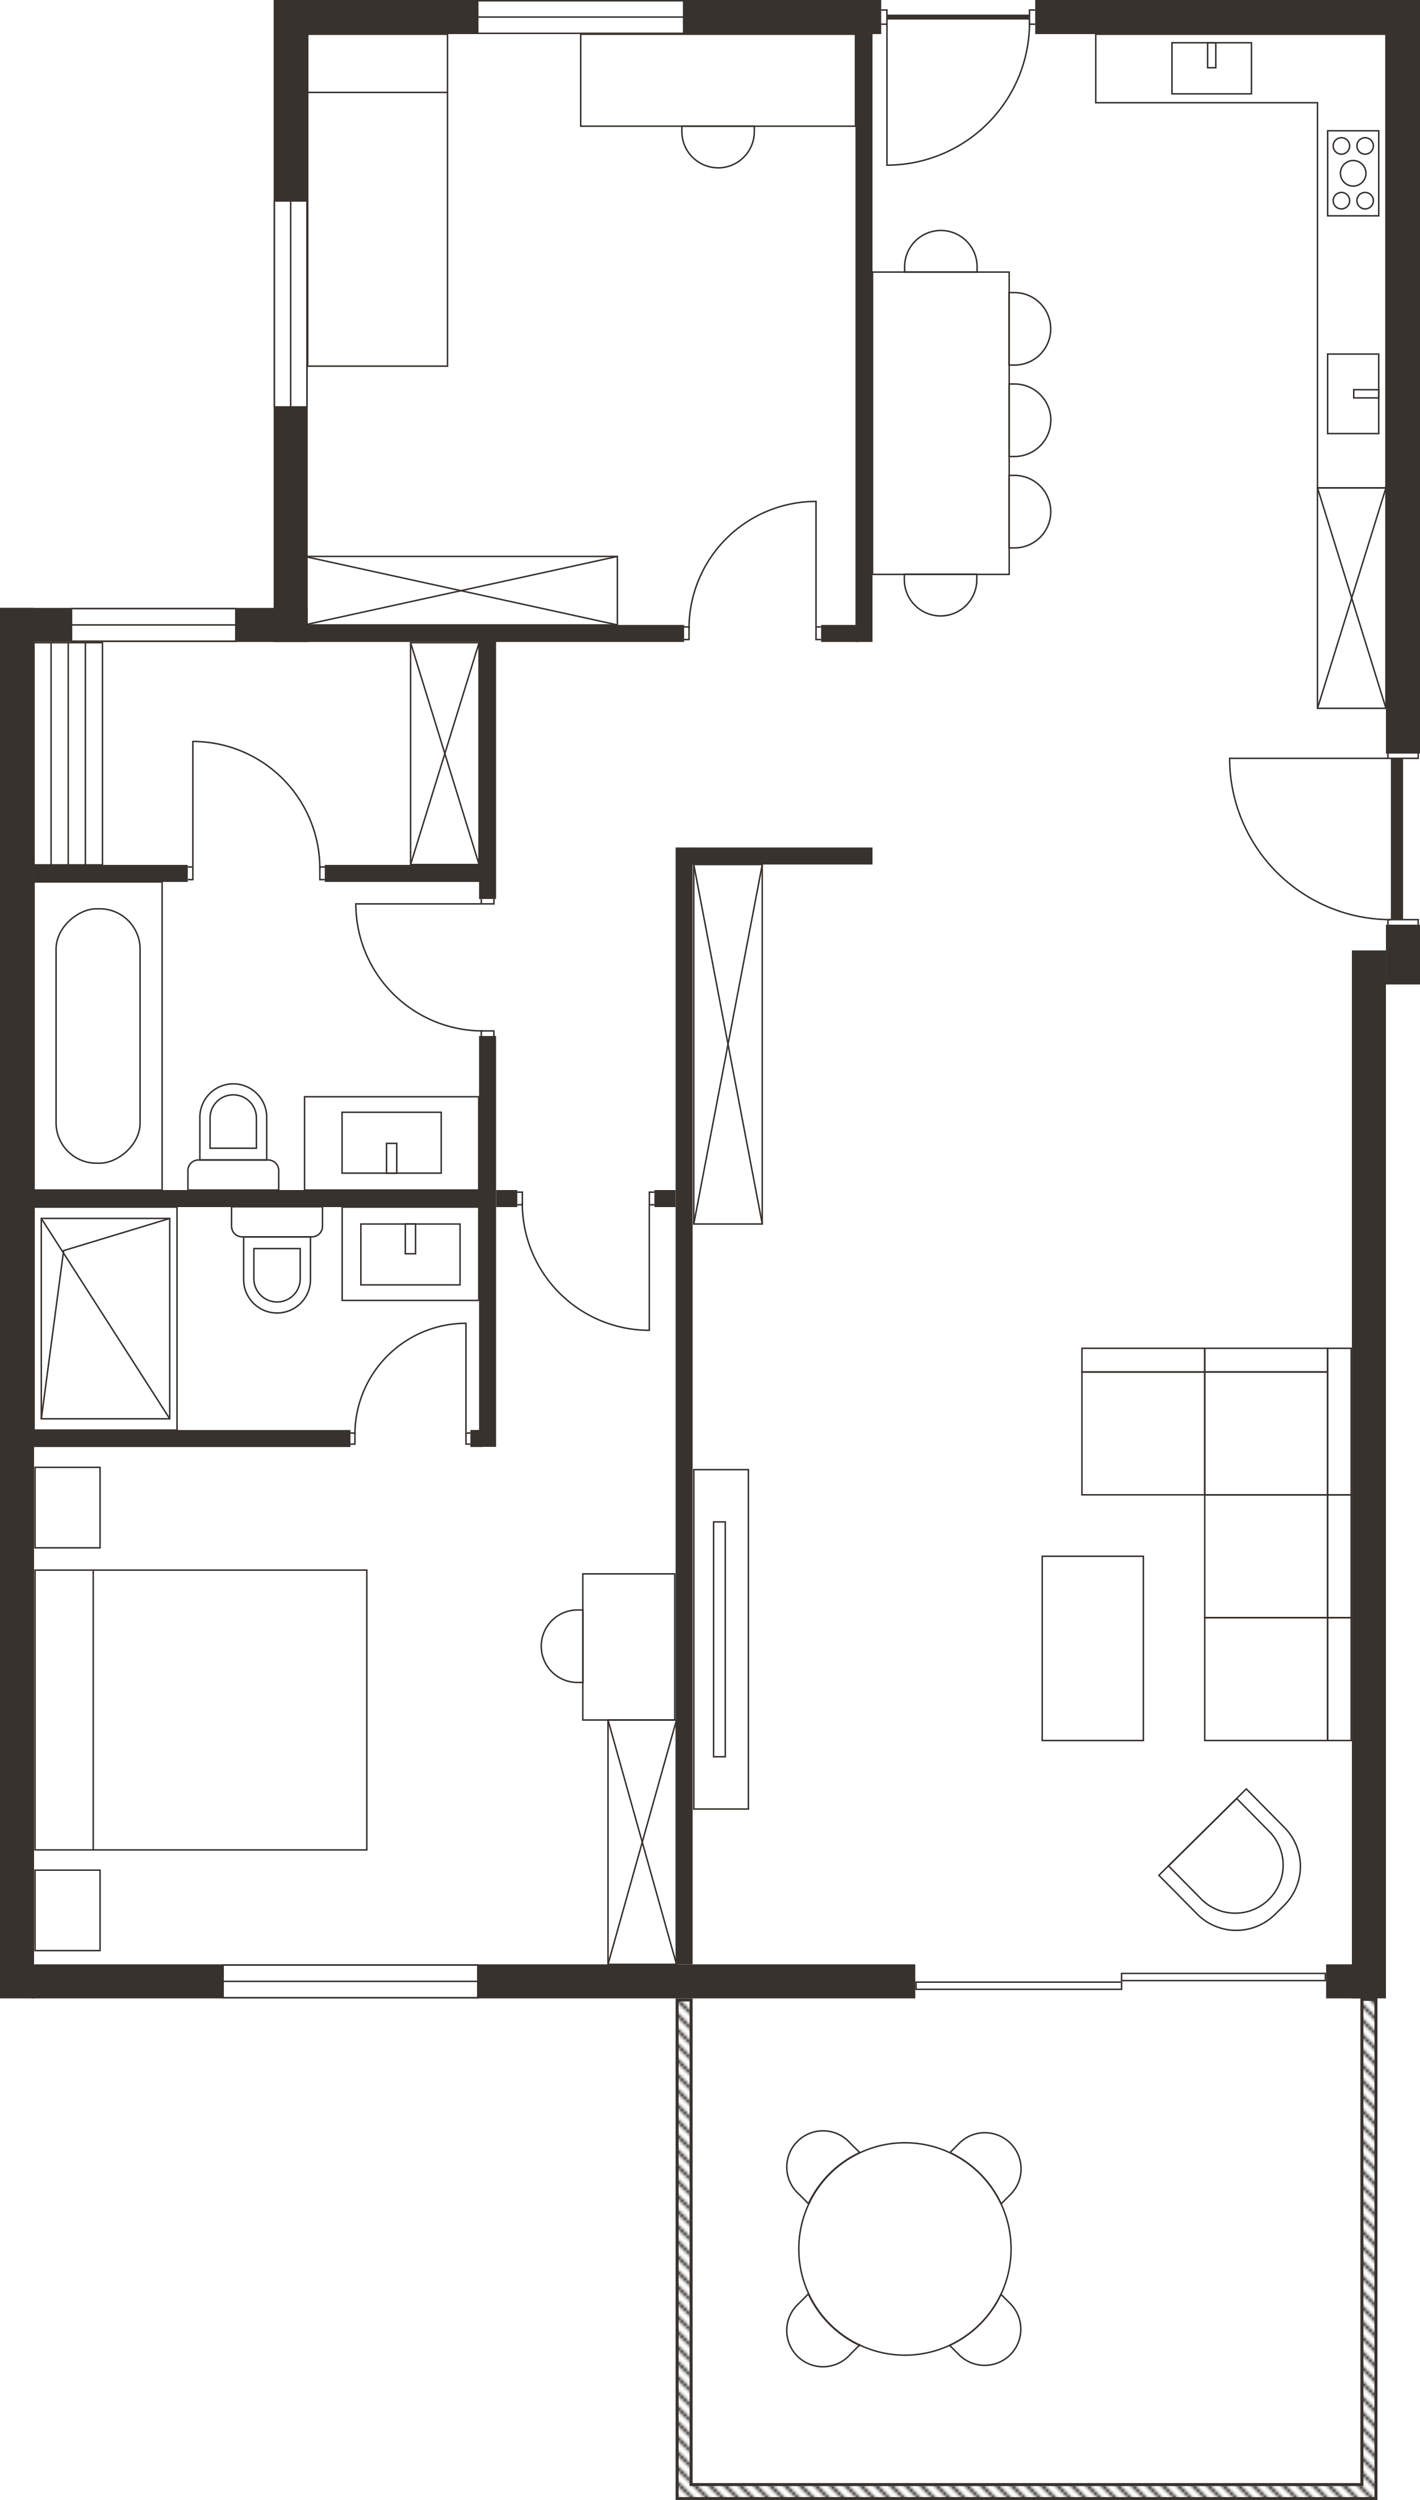 <svg xmlns="http://www.w3.org/2000/svg" xmlns:xlink="http://www.w3.org/1999/xlink" viewBox="0 0 470.34 827.65"><defs><pattern id="ab57c71e-9fb4-49e3-9bf6-1d18e600eb77" data-name="New Pattern Swatch 1" width="5" height="5" patternTransform="translate(13.4 -4) rotate(90)" patternUnits="userSpaceOnUse" viewBox="0 0 5 5"><rect width="5" height="5" style="fill:none"/><line x1="23.18" y1="1.82" x2="1.82" y2="23.18" style="fill:none;stroke:#37322e;stroke-miterlimit:10;stroke-width:0.5px"/><line x1="18.18" y1="1.82" x2="-3.18" y2="23.18" style="fill:none;stroke:#37322e;stroke-miterlimit:10;stroke-width:0.5px"/><line x1="13.18" y1="1.82" x2="-8.18" y2="23.18" style="fill:none;stroke:#37322e;stroke-miterlimit:10;stroke-width:0.5px"/><line x1="8.18" y1="1.82" x2="-13.18" y2="23.18" style="fill:none;stroke:#37322e;stroke-miterlimit:10;stroke-width:0.5px"/><line x1="3.18" y1="1.82" x2="-18.18" y2="23.18" style="fill:none;stroke:#37322e;stroke-miterlimit:10;stroke-width:0.5px"/><line x1="23.18" y1="-3.18" x2="1.82" y2="18.18" style="fill:none;stroke:#37322e;stroke-miterlimit:10;stroke-width:0.5px"/><line x1="18.18" y1="-3.18" x2="-3.18" y2="18.18" style="fill:none;stroke:#37322e;stroke-miterlimit:10;stroke-width:0.5px"/><line x1="13.18" y1="-3.18" x2="-8.18" y2="18.18" style="fill:none;stroke:#37322e;stroke-miterlimit:10;stroke-width:0.5px"/><line x1="8.18" y1="-3.18" x2="-13.18" y2="18.18" style="fill:none;stroke:#37322e;stroke-miterlimit:10;stroke-width:0.5px"/><line x1="3.18" y1="-3.18" x2="-18.18" y2="18.18" style="fill:none;stroke:#37322e;stroke-miterlimit:10;stroke-width:0.5px"/><line x1="23.18" y1="-8.18" x2="1.82" y2="13.18" style="fill:none;stroke:#37322e;stroke-miterlimit:10;stroke-width:0.5px"/><line x1="18.18" y1="-8.18" x2="-3.18" y2="13.18" style="fill:none;stroke:#37322e;stroke-miterlimit:10;stroke-width:0.5px"/><line x1="13.18" y1="-8.18" x2="-8.18" y2="13.18" style="fill:none;stroke:#37322e;stroke-miterlimit:10;stroke-width:0.5px"/><line x1="8.18" y1="-8.18" x2="-13.18" y2="13.18" style="fill:none;stroke:#37322e;stroke-miterlimit:10;stroke-width:0.5px"/><line x1="3.18" y1="-8.18" x2="-18.18" y2="13.18" style="fill:none;stroke:#37322e;stroke-miterlimit:10;stroke-width:0.5px"/><line x1="23.18" y1="-13.18" x2="1.82" y2="8.18" style="fill:none;stroke:#37322e;stroke-miterlimit:10;stroke-width:0.5px"/><line x1="18.18" y1="-13.18" x2="-3.18" y2="8.18" style="fill:none;stroke:#37322e;stroke-miterlimit:10;stroke-width:0.5px"/><line x1="13.18" y1="-13.18" x2="-8.18" y2="8.18" style="fill:none;stroke:#37322e;stroke-miterlimit:10;stroke-width:0.5px"/><line x1="8.18" y1="-13.18" x2="-13.18" y2="8.18" style="fill:none;stroke:#37322e;stroke-miterlimit:10;stroke-width:0.5px"/><line x1="3.18" y1="-13.18" x2="-18.18" y2="8.18" style="fill:none;stroke:#37322e;stroke-miterlimit:10;stroke-width:0.5px"/><line x1="23.18" y1="-18.18" x2="1.82" y2="3.18" style="fill:none;stroke:#37322e;stroke-miterlimit:10;stroke-width:0.5px"/><line x1="18.18" y1="-18.18" x2="-3.18" y2="3.18" style="fill:none;stroke:#37322e;stroke-miterlimit:10;stroke-width:0.5px"/><line x1="13.18" y1="-18.18" x2="-8.18" y2="3.18" style="fill:none;stroke:#37322e;stroke-miterlimit:10;stroke-width:0.5px"/><line x1="8.18" y1="-18.18" x2="-13.18" y2="3.18" style="fill:none;stroke:#37322e;stroke-miterlimit:10;stroke-width:0.5px"/><line x1="3.18" y1="-18.18" x2="-18.18" y2="3.18" style="fill:none;stroke:#37322e;stroke-miterlimit:10;stroke-width:0.5px"/></pattern></defs><g id="f41d9fe7-2c41-475d-b988-0fa5c5b5cd00" data-name="Layer 2"><g id="fc77410a-374e-44f4-90a0-919da9bfd606" data-name="Layer 2"><rect x="-224.52" y="425.76" width="460.32" height="11.28" transform="translate(437.04 425.76) rotate(90)" style="fill:#37322e"/><rect x="279.96" y="482.46" width="346.92" height="11.28" transform="translate(941.52 34.67) rotate(90)" style="fill:#37322e"/><rect x="454.8" y="310.38" width="19.8" height="11.28" transform="translate(780.72 -148.69) rotate(90)" style="fill:#37322e"/><rect x="339.96" y="119.1" width="249.48" height="11.28" transform="translate(589.44 -339.96) rotate(90)" style="fill:#37322e"/><rect y="201.24" width="101.92" height="11.28" transform="translate(101.92 413.76) rotate(180)" style="fill:#37322e"/><rect x="-9.98" y="100.62" width="212.52" height="11.28" transform="translate(-9.98 202.54) rotate(-90)" style="fill:#37322e"/><rect x="94.48" width="197.4" height="11.28" style="fill:#37322e"/><rect x="10.6" y="650.28" width="292.56" height="11.28" style="fill:#37322e"/><polygon points="224.28 827.15 224.28 662.06 228.92 662.06 228.92 822.51 451.1 822.51 451.1 661.88 455.75 661.88 455.75 827.15 453.1 827.15 224.28 827.15" style="fill:url(#ab57c71e-9fb4-49e3-9bf6-1d18e600eb77)"/><path d="M455.25,662.38V826.65H224.78V662.56h3.64V823H451.6V662.38h3.65m1-1H450.6V822H229.42V661.56h-5.64V822h0v5.64H456.25V661.38Z" style="fill:#37322e"/><rect x="439.24" y="650.28" width="16.62" height="11.28" style="fill:#37322e"/><rect x="342.88" width="119.7" height="11.28" style="fill:#37322e"/><rect x="223.78" y="280.56" width="5.64" height="369.72" style="fill:#37322e"/><rect x="158.68" y="209.99" width="5.64" height="87.61" style="fill:#37322e"/><rect x="33.91" y="263.67" width="5.64" height="50.94" transform="translate(325.87 252.41) rotate(90)" style="fill:#37322e"/><rect x="130.38" y="263.5" width="5.64" height="51.27" transform="translate(422.34 155.94) rotate(90)" style="fill:#37322e"/><rect x="158.68" y="342.96" width="5.64" height="136.02" style="fill:#37322e"/><rect x="60.67" y="423.63" width="5.64" height="105.19" transform="translate(539.71 412.73) rotate(90)" style="fill:#37322e"/><rect x="155.08" y="474.12" width="5.64" height="4.19" transform="translate(634.12 318.31) rotate(90)" style="fill:#37322e"/><rect x="82.48" y="322.08" width="5.64" height="149.4" transform="translate(482.08 311.48) rotate(90)" style="fill:#37322e"/><rect x="161.3" y="147.22" width="5.64" height="124.95" transform="translate(-45.57 373.82) rotate(-90)" style="fill:#37322e"/><rect x="275.36" y="203.48" width="5.64" height="12.43" transform="translate(68.48 487.88) rotate(-90)" style="fill:#37322e"/><rect x="217.45" y="393.27" width="5.64" height="7.02" transform="translate(-176.51 617.05) rotate(-90)" style="fill:#37322e"/><rect x="165.01" y="393.27" width="5.64" height="7.02" transform="translate(-228.95 564.61) rotate(-90)" style="fill:#37322e"/><rect x="256.3" y="253.5" width="5.64" height="59.76" transform="translate(-24.26 542.5) rotate(-90)" style="fill:#37322e"/><rect x="283.36" y="11.2" width="5.64" height="201.32" style="fill:#37322e"/><rect x="436.01" y="275.72" width="53.4" height="4.05" transform="translate(184.97 740.45) rotate(-90)" style="fill:#37322e"/><polyline points="469.75 306.12 469.75 304.44 459.72 304.44 459.72 306.12" style="fill:none;stroke:#37322e;stroke-miterlimit:10;stroke-width:0.5px"/><polyline points="469.75 249.36 469.75 251.04 459.72 251.04 459.72 249.36" style="fill:none;stroke:#37322e;stroke-miterlimit:10;stroke-width:0.5px"/><path d="M460.69,304.44a53.4,53.4,0,0,1-53.4-53.4h52.43" style="fill:none;stroke:#37322e;stroke-miterlimit:10;stroke-width:0.5px"/><rect x="371.45" y="653.29" width="67.54" height="2.38" style="fill:#fff"/><path d="M438.74,653.54v1.88h-67v-1.88h67m.5-.5h-68v2.88h68V653Z" style="fill:#37322e"/><rect x="303.41" y="656.17" width="68.09" height="2.38" style="fill:#fff"/><path d="M371.25,656.42v1.88H303.66v-1.88h67.59m.5-.5H303.16v2.88h68.59v-2.88Z" style="fill:#37322e"/><path d="M341,7.44a47.23,47.23,0,0,1-47.22,47.23V8.09" style="fill:none;stroke:#37322e;stroke-miterlimit:10;stroke-width:0.5px"/><polyline points="291.88 3.31 293.77 3.31 293.77 8.01 291.88 8.01" style="fill:none;stroke:#37322e;stroke-miterlimit:10;stroke-width:0.5px"/><polyline points="342.88 3.31 340.99 3.31 340.99 8.01 342.88 8.01" style="fill:none;stroke:#37322e;stroke-miterlimit:10;stroke-width:0.5px"/><rect x="293.89" y="4.83" width="46.98" height="1.66" style="fill:#37322e"/><path d="M228.22,208.05A42.06,42.06,0,0,1,270.28,166v41.3" style="fill:none;stroke:#37322e;stroke-miterlimit:10;stroke-width:0.5px"/><polyline points="271.96 211.72 270.28 211.72 270.28 207.54 271.96 207.54" style="fill:none;stroke:#37322e;stroke-miterlimit:10;stroke-width:0.5px"/><polyline points="226.54 211.72 228.22 211.72 228.22 207.54 226.54 207.54" style="fill:none;stroke:#37322e;stroke-miterlimit:10;stroke-width:0.5px"/><path d="M159.92,341.28a42.06,42.06,0,0,1-42.06-42.06h41.3" style="fill:none;stroke:#37322e;stroke-miterlimit:10;stroke-width:0.5px"/><polyline points="163.59 297.54 163.59 299.22 159.41 299.22 159.41 297.54" style="fill:none;stroke:#37322e;stroke-miterlimit:10;stroke-width:0.5px"/><polyline points="163.59 342.96 163.59 341.28 159.41 341.28 159.41 342.96" style="fill:none;stroke:#37322e;stroke-miterlimit:10;stroke-width:0.5px"/><path d="M105.94,287.52a42.06,42.06,0,0,0-42.06-42.06v41.3" style="fill:none;stroke:#37322e;stroke-miterlimit:10;stroke-width:0.5px"/><polyline points="62.2 291.2 63.88 291.2 63.88 287.01 62.2 287.01" style="fill:none;stroke:#37322e;stroke-miterlimit:10;stroke-width:0.5px"/><polyline points="107.62 291.2 105.94 291.2 105.94 287.01 107.62 287.01" style="fill:none;stroke:#37322e;stroke-miterlimit:10;stroke-width:0.5px"/><path d="M173,398.34a42.06,42.06,0,0,0,42.06,42.05v-41.3" style="fill:none;stroke:#37322e;stroke-miterlimit:10;stroke-width:0.5px"/><polyline points="216.76 394.66 215.08 394.66 215.08 398.84 216.76 398.84" style="fill:none;stroke:#37322e;stroke-miterlimit:10;stroke-width:0.5px"/><polyline points="171.34 394.66 173.02 394.66 173.02 398.84 171.34 398.84" style="fill:none;stroke:#37322e;stroke-miterlimit:10;stroke-width:0.5px"/><path d="M117.56,474.85a36.78,36.78,0,0,1,36.78-36.78v36.11" style="fill:none;stroke:#37322e;stroke-miterlimit:10;stroke-width:0.5px"/><polyline points="155.81 478.06 154.34 478.06 154.34 474.4 155.81 474.4" style="fill:none;stroke:#37322e;stroke-miterlimit:10;stroke-width:0.5px"/><polyline points="116.09 478.06 117.56 478.06 117.56 474.4 116.09 474.4" style="fill:none;stroke:#37322e;stroke-miterlimit:10;stroke-width:0.5px"/><polygon points="11.61 612.4 11.61 519.78 30.88 519.78 121.5 519.78 121.5 612.4 11.61 612.4" style="fill:none;stroke:#37322e;stroke-miterlimit:10;stroke-width:0.5px"/><line x1="30.88" y1="519.78" x2="30.88" y2="612.4" style="fill:none;stroke:#37322e;stroke-miterlimit:10;stroke-width:0.5px"/><rect x="9.06" y="488.31" width="26.63" height="21.53" transform="translate(521.45 476.7) rotate(90)" style="fill:none;stroke:#37322e;stroke-miterlimit:10;stroke-width:0.5px"/><rect x="9.06" y="621.66" width="26.63" height="21.53" transform="translate(-610.05 654.79) rotate(-90)" style="fill:none;stroke:#37322e;stroke-miterlimit:10;stroke-width:0.5px"/><path d="M90.29,389.41h6.45a0,0,0,0,1,0,0v30.12a0,0,0,0,1,0,0H90.29A3.51,3.51,0,0,1,86.78,416V392.92a3.51,3.51,0,0,1,3.51-3.51Z" transform="translate(-312.71 496.23) rotate(-90)" style="fill:none;stroke:#37322e;stroke-miterlimit:10;stroke-width:0.5px"/><path d="M90.23,411h14.13a0,0,0,0,1,0,0v22.14a0,0,0,0,1,0,0H90.23a11.07,11.07,0,0,1-11.07-11.07v0A11.07,11.07,0,0,1,90.23,411Z" transform="translate(-330.3 513.82) rotate(-90)" style="fill:none;stroke:#37322e;stroke-miterlimit:10;stroke-width:0.5px"/><path d="M90.61,414.52h10a0,0,0,0,1,0,0v15.35a0,0,0,0,1,0,0h-10a7.67,7.67,0,0,1-7.67-7.67v0a7.67,7.67,0,0,1,7.67-7.67Z" transform="translate(-330.43 513.95) rotate(-90)" style="fill:none;stroke:#37322e;stroke-miterlimit:10;stroke-width:0.5px"/><rect x="113.32" y="399.6" width="45.25" height="30.89" transform="translate(271.9 830.09) rotate(180)" style="fill:none;stroke:#37322e;stroke-miterlimit:10;stroke-width:0.5px"/><rect x="119.52" y="405.19" width="32.85" height="20.15" transform="translate(271.9 830.54) rotate(180)" style="fill:none;stroke:#37322e;stroke-miterlimit:10;stroke-width:0.5px"/><rect x="134.26" y="405.19" width="3.38" height="9.86" transform="translate(271.9 820.24) rotate(180)" style="fill:none;stroke:#37322e;stroke-miterlimit:10;stroke-width:0.5px"/><rect x="11.28" y="399.6" width="47.35" height="73.83" style="fill:none;stroke:#37322e;stroke-miterlimit:10;stroke-width:0.5px"/><rect x="13.68" y="403.35" width="42.54" height="66.33" style="fill:none;stroke:#37322e;stroke-miterlimit:10;stroke-width:0.5px"/><line x1="56.22" y1="469.68" x2="13.68" y2="403.35" style="fill:none;stroke:#37322e;stroke-miterlimit:10;stroke-width:0.5px"/><polyline points="13.69 469.68 21.07 414.01 56.22 403.35" style="fill:none;stroke:#37322e;stroke-miterlimit:10;stroke-width:0.5px"/><rect x="201.39" y="569.39" width="22.68" height="80.89" transform="translate(425.46 1219.67) rotate(180)" style="fill:none;stroke:#37322e;stroke-miterlimit:10;stroke-width:0.5px"/><line x1="201.39" y1="569.39" x2="224.07" y2="650.28" style="fill:none;stroke:#37322e;stroke-miterlimit:10;stroke-width:0.5px"/><line x1="201.39" y1="650.28" x2="224.07" y2="569.39" style="fill:none;stroke:#37322e;stroke-miterlimit:10;stroke-width:0.5px"/><rect x="193.04" y="521.02" width="30.46" height="48.38" style="fill:none;stroke:#37322e;stroke-miterlimit:10;stroke-width:0.5px"/><path d="M186.16,538.09h0a12,12,0,0,1,12,12v1.79a0,0,0,0,1,0,0h-24a0,0,0,0,1,0,0v-1.79A12,12,0,0,1,186.16,538.09Z" transform="translate(-358.81 731.13) rotate(-90)" style="fill:none;stroke:#37322e;stroke-miterlimit:10;stroke-width:0.5px"/><path d="M75.79,373.92h6.45a0,0,0,0,1,0,0V404a0,0,0,0,1,0,0H75.79a3.51,3.51,0,0,1-3.51-3.51V377.43a3.51,3.51,0,0,1,3.51-3.51Z" transform="translate(466.24 311.72) rotate(90)" style="fill:none;stroke:#37322e;stroke-miterlimit:10;stroke-width:0.5px"/><path d="M75.73,360.32H89.86a0,0,0,0,1,0,0v22.14a0,0,0,0,1,0,0H75.73A11.07,11.07,0,0,1,64.66,371.4v0A11.07,11.07,0,0,1,75.73,360.32Z" transform="translate(448.66 294.14) rotate(90)" style="fill:none;stroke:#37322e;stroke-miterlimit:10;stroke-width:0.5px"/><path d="M76.11,363.59h10a0,0,0,0,1,0,0v15.35a0,0,0,0,1,0,0h-10a7.67,7.67,0,0,1-7.67-7.67v0A7.67,7.67,0,0,1,76.11,363.59Z" transform="translate(448.52 294) rotate(90)" style="fill:none;stroke:#37322e;stroke-miterlimit:10;stroke-width:0.5px"/><rect x="100.87" y="363.07" width="57.7" height="30.89" style="fill:none;stroke:#37322e;stroke-miterlimit:10;stroke-width:0.5px"/><rect x="113.3" y="368.21" width="32.85" height="20.15" style="fill:none;stroke:#37322e;stroke-miterlimit:10;stroke-width:0.5px"/><rect x="128.03" y="378.51" width="3.38" height="9.86" style="fill:none;stroke:#37322e;stroke-miterlimit:10;stroke-width:0.5px"/><rect x="-18.51" y="321.75" width="102" height="42.42" transform="translate(375.45 310.47) rotate(90)" style="fill:none;stroke:#37322e;stroke-miterlimit:10;stroke-width:0.5px"/><rect x="-9.62" y="329.05" width="84.22" height="27.83" rx="13.38" transform="translate(375.45 310.47) rotate(90)" style="fill:none;stroke:#37322e;stroke-miterlimit:10;stroke-width:0.5px"/><rect x="158.24" y="0.25" width="68.2" height="10.78" style="fill:#fff"/><path d="M158.49.5h67.7V10.78h-67.7V.5M158,0V11.28h68.7V0Z" style="fill:#37322e"/><line x1="226.69" y1="5.64" x2="157.99" y2="5.64" style="fill:#fff;stroke:#37322e;stroke-miterlimit:10;stroke-width:0.5px"/><rect x="90.89" y="66.52" width="10.78" height="68.2" style="fill:#fff"/><path d="M101.42,66.77v67.7H91.14V66.77h10.28m.5-.5H90.64V135h11.28V66.27Z" style="fill:#37322e"/><line x1="96.28" y1="134.97" x2="96.28" y2="66.27" style="fill:#fff;stroke:#37322e;stroke-miterlimit:10;stroke-width:0.5px"/><rect x="23.69" y="201.49" width="54.41" height="10.78" style="fill:#fff"/><path d="M23.94,201.74H77.85V212H23.94V201.74m-.5-.5v11.28H78.35V201.24Z" style="fill:#37322e"/><line x1="23.44" y1="206.88" x2="78.35" y2="206.88" style="fill:#fff;stroke:#37322e;stroke-miterlimit:10;stroke-width:0.5px"/><rect x="73.9" y="650.53" width="84.38" height="10.78" style="fill:#fff"/><path d="M74.15,650.78H158v10.28H74.15V650.78m-.5-.5v11.28h84.88V650.28Z" style="fill:#37322e"/><line x1="73.65" y1="655.92" x2="158.53" y2="655.92" style="fill:#fff;stroke:#37322e;stroke-miterlimit:10;stroke-width:0.5px"/><polygon points="101.92 11.33 148.23 11.33 148.23 30.6 148.23 121.21 101.92 121.21 101.92 11.33" style="fill:none;stroke:#37322e;stroke-miterlimit:10;stroke-width:0.5px"/><line x1="148.23" y1="30.6" x2="101.92" y2="30.6" style="fill:none;stroke:#37322e;stroke-miterlimit:10;stroke-width:0.5px"/><rect x="222.62" y="-18.96" width="30.46" height="91.02" transform="translate(211.3 264.4) rotate(-90)" style="fill:none;stroke:#37322e;stroke-miterlimit:10;stroke-width:0.5px"/><path d="M237.85,41.78h0a12,12,0,0,1,12,12v1.79a0,0,0,0,1,0,0h-24a0,0,0,0,1,0,0V53.76a12,12,0,0,1,12-12Z" transform="translate(475.7 97.33) rotate(180)" style="fill:none;stroke:#37322e;stroke-miterlimit:10;stroke-width:0.5px"/><rect x="141.32" y="143.71" width="22.68" height="103.66" transform="translate(348.2 42.88) rotate(90)" style="fill:none;stroke:#37322e;stroke-miterlimit:10;stroke-width:0.5px"/><line x1="100.83" y1="206.88" x2="204.49" y2="184.2" style="fill:none;stroke:#37322e;stroke-miterlimit:10;stroke-width:0.5px"/><line x1="204.49" y1="206.88" x2="100.83" y2="184.2" style="fill:none;stroke:#37322e;stroke-miterlimit:10;stroke-width:0.5px"/><rect x="229.8" y="286.2" width="22.68" height="118.99" transform="translate(482.27 691.39) rotate(180)" style="fill:none;stroke:#37322e;stroke-miterlimit:10;stroke-width:0.5px"/><line x1="229.8" y1="286.2" x2="252.48" y2="405.19" style="fill:none;stroke:#37322e;stroke-miterlimit:10;stroke-width:0.5px"/><line x1="229.8" y1="405.19" x2="252.48" y2="286.2" style="fill:none;stroke:#37322e;stroke-miterlimit:10;stroke-width:0.5px"/><polygon points="436.39 161.5 436.39 34.01 362.94 34.01 362.94 11.33 436.39 11.33 436.39 11.33 459.06 11.33 459.06 161.5 436.39 161.5" style="fill:none;stroke:#37322e;stroke-miterlimit:10;stroke-width:0.5px"/><rect x="388.19" y="14.15" width="26.32" height="16.92" style="fill:none;stroke:#37322e;stroke-miterlimit:10;stroke-width:0.5px"/><rect x="399.99" y="14.15" width="2.71" height="8.27" style="fill:none;stroke:#37322e;stroke-miterlimit:10;stroke-width:0.5px"/><rect x="435.05" y="121.91" width="26.32" height="16.92" transform="translate(578.57 -317.84) rotate(90)" style="fill:none;stroke:#37322e;stroke-miterlimit:10;stroke-width:0.5px"/><rect x="451.17" y="126.23" width="2.71" height="8.27" transform="translate(582.89 -322.16) rotate(90)" style="fill:none;stroke:#37322e;stroke-miterlimit:10;stroke-width:0.5px"/><rect x="439.75" y="43.29" width="16.92" height="28.16" style="fill:none;stroke:#37322e;stroke-miterlimit:10;stroke-width:0.5px"/><circle cx="444.31" cy="66.43" r="2.73" style="fill:none;stroke:#37322e;stroke-miterlimit:10;stroke-width:0.5px"/><circle cx="452.17" cy="66.43" r="2.73" style="fill:none;stroke:#37322e;stroke-miterlimit:10;stroke-width:0.5px"/><circle cx="448.21" cy="57.37" r="4.23" style="fill:none;stroke:#37322e;stroke-miterlimit:10;stroke-width:0.5px"/><circle cx="444.31" cy="48.31" r="2.73" style="fill:none;stroke:#37322e;stroke-miterlimit:10;stroke-width:0.5px"/><circle cx="452.17" cy="48.31" r="2.73" style="fill:none;stroke:#37322e;stroke-miterlimit:10;stroke-width:0.5px"/><rect x="436.39" y="161.5" width="22.68" height="72.98" transform="translate(895.45 395.98) rotate(180)" style="fill:none;stroke:#37322e;stroke-miterlimit:10;stroke-width:0.5px"/><line x1="436.39" y1="161.5" x2="459.06" y2="234.48" style="fill:none;stroke:#37322e;stroke-miterlimit:10;stroke-width:0.5px"/><line x1="436.39" y1="234.48" x2="459.06" y2="161.5" style="fill:none;stroke:#37322e;stroke-miterlimit:10;stroke-width:0.5px"/><rect x="289" y="90.06" width="45.27" height="100.09" transform="translate(623.27 280.22) rotate(180)" style="fill:none;stroke:#37322e;stroke-miterlimit:10;stroke-width:0.5px"/><path d="M311.55,190.14h0a12,12,0,0,1,12,12v1.79a0,0,0,0,1,0,0h-24a0,0,0,0,1,0,0v-1.79A12,12,0,0,1,311.55,190.14Z" transform="translate(623.09 394.04) rotate(180)" style="fill:none;stroke:#37322e;stroke-miterlimit:10;stroke-width:0.5px"/><path d="M311.64,76.3h0a12,12,0,0,1,12,12v1.79a0,0,0,0,1,0,0h-24a0,0,0,0,1,0,0V88.27A12,12,0,0,1,311.64,76.3Z" style="fill:none;stroke:#37322e;stroke-miterlimit:10;stroke-width:0.5px"/><path d="M341.15,162.5h0a12,12,0,0,1,12,12v1.79a0,0,0,0,1,0,0h-24a0,0,0,0,1,0,0v-1.79A12,12,0,0,1,341.15,162.5Z" transform="translate(510.54 -171.77) rotate(90)" style="fill:none;stroke:#37322e;stroke-miterlimit:10;stroke-width:0.5px"/><path d="M341.15,132.24h0a12,12,0,0,1,12,12V146a0,0,0,0,1,0,0h-24a0,0,0,0,1,0,0v-1.79a12,12,0,0,1,12-12Z" transform="translate(480.28 -202.03) rotate(90)" style="fill:none;stroke:#37322e;stroke-miterlimit:10;stroke-width:0.5px"/><path d="M341.15,102h0a12,12,0,0,1,12,12v1.79a0,0,0,0,1,0,0h-24a0,0,0,0,1,0,0V114A12,12,0,0,1,341.15,102Z" transform="translate(450.02 -232.29) rotate(90)" style="fill:none;stroke:#37322e;stroke-miterlimit:10;stroke-width:0.5px"/><rect x="229.8" y="486.52" width="18.09" height="112.35" style="fill:none;stroke:#37322e;stroke-miterlimit:10;stroke-width:0.5px"/><rect x="236.35" y="503.82" width="3.88" height="77.74" style="fill:none;stroke:#37322e;stroke-miterlimit:10;stroke-width:0.5px"/><path d="M409,601.33h4.19a18.24,18.24,0,0,1,18.24,18.24v18a0,0,0,0,1,0,0H390.73a0,0,0,0,1,0,0v-18A18.24,18.24,0,0,1,409,601.33Z" transform="translate(1138.9 770.93) rotate(135.33)" style="fill:none;stroke:#37322e;stroke-miterlimit:10;stroke-width:0.5px"/><path d="M409.63,595.4l11.16,11.29A15.88,15.88,0,0,1,398.21,629l-11.16-11.3Z" style="fill:none;stroke:#37322e;stroke-miterlimit:10;stroke-width:0.5px"/><rect x="399.04" y="535.52" width="40.67" height="40.67" style="fill:none;stroke:#37322e;stroke-miterlimit:10;stroke-width:0.5px"/><rect x="399.04" y="494.85" width="40.67" height="40.67" style="fill:none;stroke:#37322e;stroke-miterlimit:10;stroke-width:0.5px"/><rect x="399.04" y="454.18" width="40.67" height="40.67" style="fill:none;stroke:#37322e;stroke-miterlimit:10;stroke-width:0.5px"/><rect x="358.37" y="454.18" width="40.67" height="40.67" style="fill:none;stroke:#37322e;stroke-miterlimit:10;stroke-width:0.5px"/><rect x="439.72" y="535.52" width="7.83" height="40.67" style="fill:none;stroke:#37322e;stroke-miterlimit:10;stroke-width:0.5px"/><rect x="439.72" y="494.85" width="7.83" height="40.67" style="fill:none;stroke:#37322e;stroke-miterlimit:10;stroke-width:0.5px"/><rect x="439.72" y="446.35" width="7.83" height="48.5" style="fill:none;stroke:#37322e;stroke-miterlimit:10;stroke-width:0.5px"/><rect x="374.79" y="429.92" width="7.83" height="40.67" transform="translate(-71.55 828.97) rotate(-90)" style="fill:none;stroke:#37322e;stroke-miterlimit:10;stroke-width:0.5px"/><rect x="415.47" y="429.92" width="7.83" height="40.67" transform="translate(-30.88 869.64) rotate(-90)" style="fill:none;stroke:#37322e;stroke-miterlimit:10;stroke-width:0.5px"/><rect x="345.21" y="515.19" width="33.5" height="61.01" style="fill:none;stroke:#37322e;stroke-miterlimit:10;stroke-width:0.5px"/><rect x="136" y="212.76" width="22.68" height="73.44" transform="translate(294.68 498.96) rotate(180)" style="fill:none;stroke:#37322e;stroke-miterlimit:10;stroke-width:0.5px"/><line x1="136" y1="212.76" x2="158.68" y2="286.2" style="fill:none;stroke:#37322e;stroke-miterlimit:10;stroke-width:0.5px"/><line x1="136" y1="286.2" x2="158.68" y2="212.76" style="fill:none;stroke:#37322e;stroke-miterlimit:10;stroke-width:0.5px"/><rect x="11.26" y="212.76" width="22.68" height="73.56" transform="translate(45.2 499.08) rotate(180)" style="fill:none;stroke:#37322e;stroke-miterlimit:10;stroke-width:0.5px"/><line x1="16.92" y1="286.32" x2="16.92" y2="212.76" style="fill:none;stroke:#37322e;stroke-miterlimit:10;stroke-width:0.5px"/><line x1="22.6" y1="286.32" x2="22.6" y2="212.76" style="fill:none;stroke:#37322e;stroke-miterlimit:10;stroke-width:0.5px"/><line x1="28.28" y1="286.32" x2="28.28" y2="212.76" style="fill:none;stroke:#37322e;stroke-miterlimit:10;stroke-width:0.5px"/><path d="M284.77,712.59a35.32,35.32,0,0,0-17,16.91l-3.09-3.09a12,12,0,1,1,16.94-16.93Z" style="fill:none;stroke:#37322e;stroke-miterlimit:10;stroke-width:0.5px"/><path d="M284.65,776.37l-3.08,3.09a12,12,0,1,1-16.94-16.94l3.11-3.12a35.32,35.32,0,0,0,16.91,17Z" style="fill:none;stroke:#37322e;stroke-miterlimit:10;stroke-width:0.5px"/><path d="M334.61,779.54a12,12,0,0,1-16.94,0l-3.12-3.11a35.32,35.32,0,0,0,17-16.9l3.08,3.08A12,12,0,0,1,334.61,779.54Z" style="fill:none;stroke:#37322e;stroke-miterlimit:10;stroke-width:0.5px"/><path d="M338.2,718a11.93,11.93,0,0,1-3.51,8.47l-3.1,3.11a35.32,35.32,0,0,0-16.92-17l3.09-3.09A12,12,0,0,1,338.2,718Z" style="fill:none;stroke:#37322e;stroke-miterlimit:10;stroke-width:0.5px"/><path d="M331.53,759.53a35.16,35.16,0,1,1,.06-29.92A35.21,35.21,0,0,1,331.53,759.53Z" style="fill:none;stroke:#37322e;stroke-miterlimit:10;stroke-width:0.5px"/></g></g></svg>